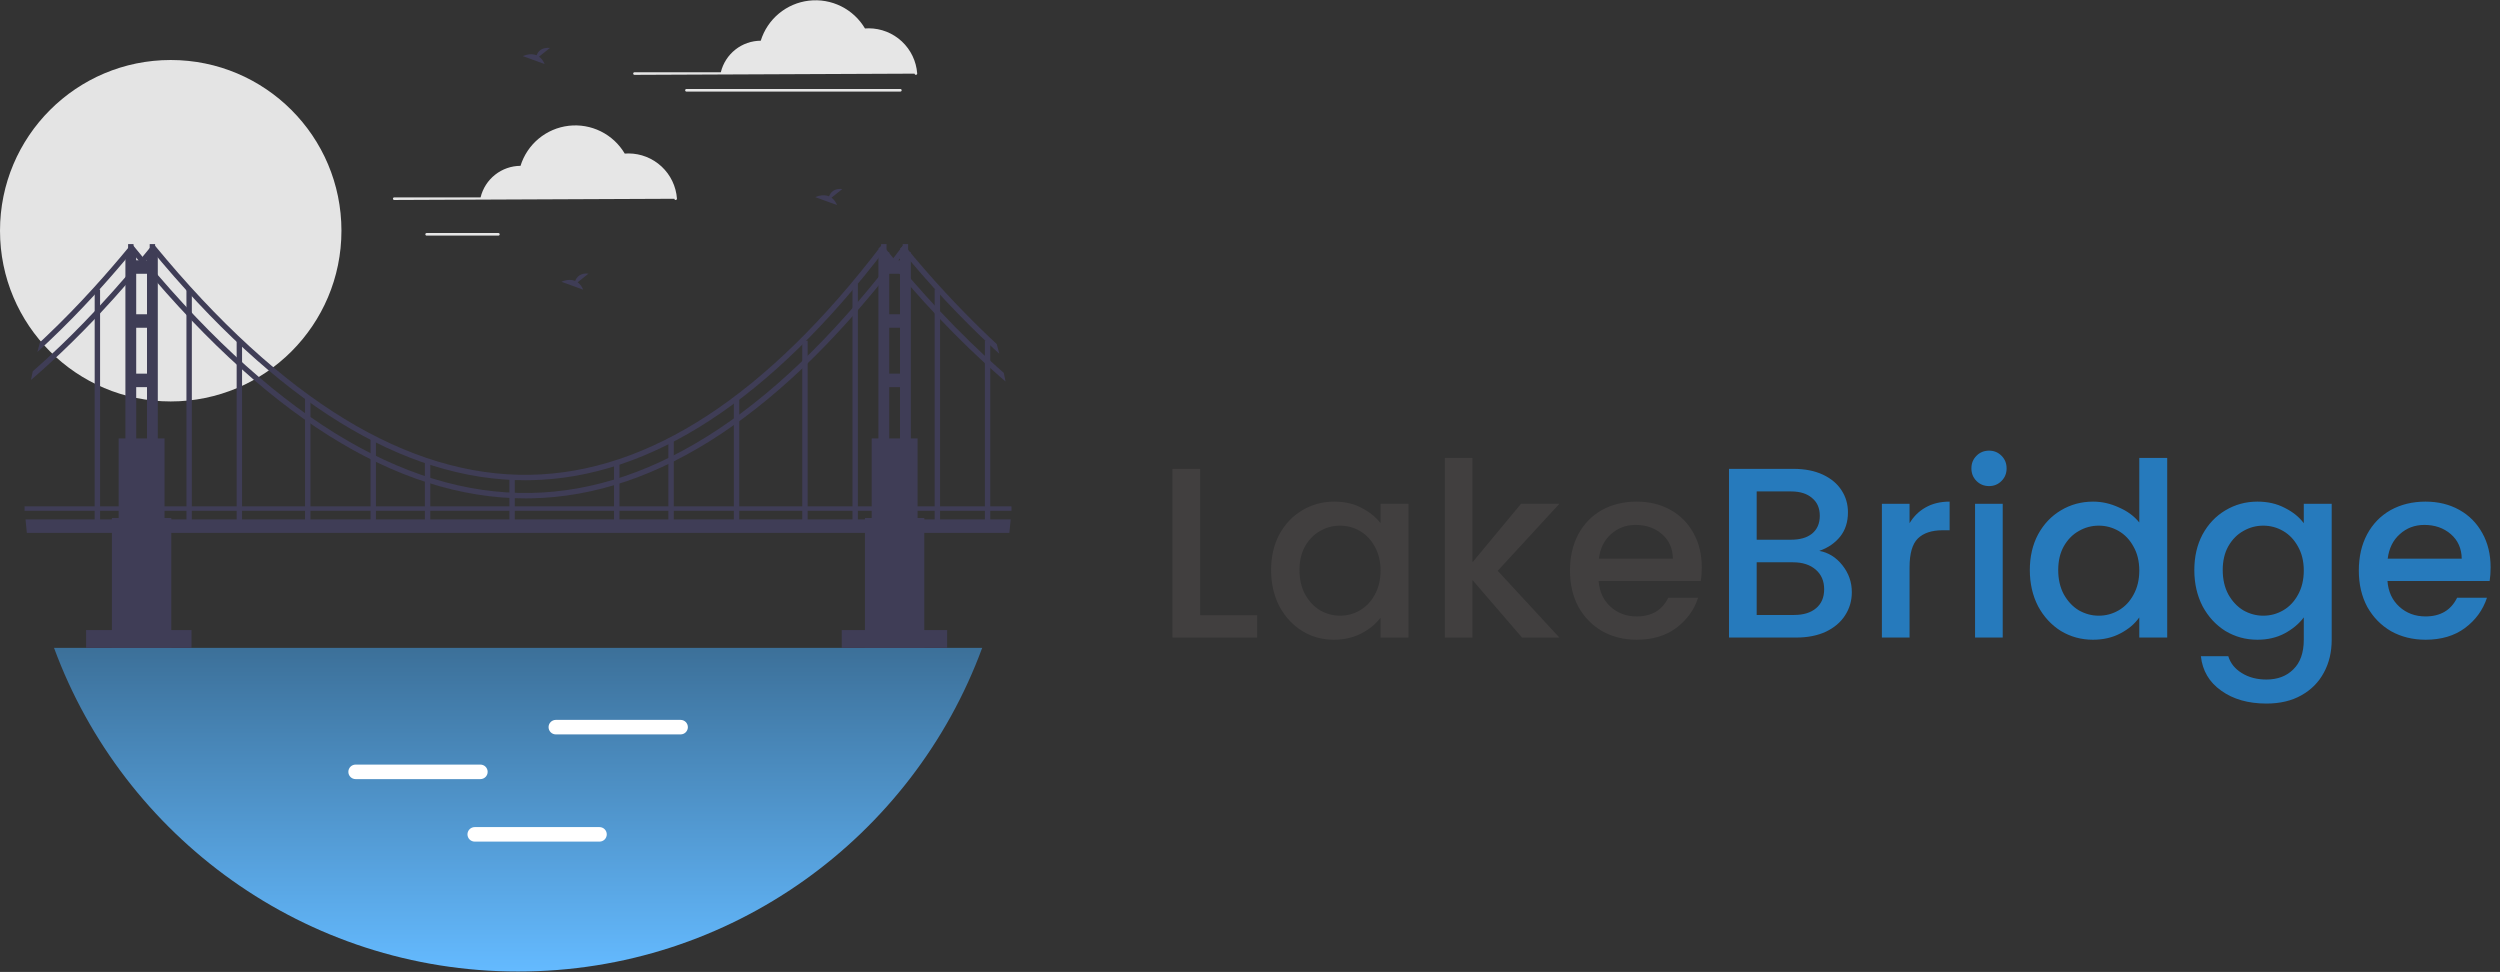 <?xml version="1.0" encoding="utf-8"?>
<svg xmlns="http://www.w3.org/2000/svg" fill="none" height="1802" viewBox="0 0 4635 1802" width="4635">
<rect x="0" y="0" width="4635" height="1802" fill="#333333" stroke="none"/>
<path d="M1176.33 138.792C1176.01 138.793 1175.7 138.732 1175.4 138.611C1175.11 138.49 1174.84 138.312 1174.62 138.087C1174.39 137.862 1174.21 137.595 1174.09 137.301C1173.97 137.007 1173.9 136.692 1173.9 136.374C1173.9 136.055 1173.97 135.74 1174.09 135.446C1174.21 135.152 1174.39 134.885 1174.62 134.661C1174.84 134.436 1175.11 134.258 1175.4 134.137C1175.7 134.016 1176.01 133.954 1176.33 133.955H1336.42C1340.45 117.34 1349.92 102.553 1363.34 91.955C1376.76 81.356 1393.34 75.557 1410.43 75.483C1416.52 55.794 1428.19 38.297 1444.03 25.117C1459.88 11.938 1479.2 3.642 1499.67 1.238C1520.14 -1.166 1540.86 2.426 1559.33 11.577C1577.79 20.728 1593.2 35.044 1603.68 52.786C1606.06 52.601 1608.4 52.508 1610.64 52.508C1633.41 52.569 1655.31 61.226 1671.97 76.744C1688.62 92.263 1698.81 113.5 1700.48 136.204C1700.5 136.521 1700.46 136.839 1700.36 137.141C1700.26 137.442 1700.1 137.72 1699.89 137.96C1699.68 138.2 1699.43 138.396 1699.14 138.538C1698.86 138.68 1698.55 138.764 1698.23 138.786C1698.18 138.79 1698.12 138.792 1698.06 138.792C1697.45 138.792 1696.86 138.559 1696.41 138.142C1695.97 137.725 1695.69 137.153 1695.65 136.543L1176.33 138.792Z" fill="#E6E6E6"/>
<path d="M1669.29 169.802H1272.67C1272.03 169.799 1271.41 169.544 1270.96 169.09C1270.51 168.637 1270.26 168.023 1270.26 167.383C1270.26 166.743 1270.51 166.13 1270.96 165.676C1271.41 165.223 1272.03 164.967 1272.67 164.965H1669.29C1669.93 164.967 1670.54 165.223 1670.99 165.676C1671.44 166.13 1671.7 166.743 1671.7 167.383C1671.7 168.023 1671.44 168.637 1670.99 169.09C1670.54 169.544 1669.93 169.799 1669.29 169.802Z" fill="#E6E6E6"/>
<path d="M317.574 960.434H207.488V1215.63H317.574V960.434Z" fill="#3F3D56"/>
<path d="M1713.66 960.434H1603.57V1215.63H1713.66V960.434Z" fill="#3F3D56"/>
<path d="M1820.96 1201.19C1692.13 1551.4 1355.51 1801.2 960.576 1801.2C565.639 1801.2 229.025 1551.4 100.187 1201.19H1820.96Z" fill="url(#paint0_linear_917_208)"/>
<path d="M316.522 744.289C491.332 744.289 633.043 602.578 633.043 427.768C633.043 252.958 491.332 111.246 316.522 111.246C141.712 111.246 0 252.958 0 427.768C0 602.578 141.712 744.289 316.522 744.289Z" fill="#E4E4E4"/>
<path d="M305.062 812.824H219.996V972.949H305.062V812.824Z" fill="#3F3D56"/>
<path d="M252.523 467.555H232.507V827.835H252.523V467.555Z" fill="#3F3D56"/>
<path d="M292.555 467.555H272.54V827.835H292.555V467.555Z" fill="#3F3D56"/>
<path d="M287.55 482.562H242.515V507.582H287.55V482.562Z" fill="#3F3D56"/>
<path d="M287.55 582.641H242.515V607.66H287.55V582.641Z" fill="#3F3D56"/>
<path d="M287.55 692.734H242.515V717.754H287.55V692.734Z" fill="#3F3D56"/>
<path d="M247.518 452.539H237.51V477.559H247.518V452.539Z" fill="#3F3D56"/>
<path d="M287.549 452.539H277.542V477.559H287.549V452.539Z" fill="#3F3D56"/>
<path d="M1701.15 812.824H1616.09V972.949H1701.15V812.824Z" fill="#3F3D56"/>
<path d="M1648.61 467.555H1628.59V827.835H1648.61V467.555Z" fill="#3F3D56"/>
<path d="M1688.64 467.555H1668.63V827.835H1688.64V467.555Z" fill="#3F3D56"/>
<path d="M1683.64 482.562H1638.6V507.582H1683.64V482.562Z" fill="#3F3D56"/>
<path d="M1683.64 582.641H1638.6V607.66H1683.64V582.641Z" fill="#3F3D56"/>
<path d="M1683.64 692.734H1638.6V717.754H1683.64V692.734Z" fill="#3F3D56"/>
<path d="M1643.61 452.539H1633.6V477.559H1643.61V452.539Z" fill="#3F3D56"/>
<path d="M1683.64 452.539H1673.63V477.559H1683.64V452.539Z" fill="#3F3D56"/>
<path d="M1873.81 962.945C1873.12 971.34 1872.3 979.68 1871.36 987.964H49.791C48.855 979.68 48.039 971.34 47.342 962.945H1873.81Z" fill="#3F3D56"/>
<path d="M974.288 924.01C734.369 924.01 486.919 768.186 238.621 460.688L246.408 454.398C496.153 763.695 744.434 918.417 984.215 913.912C1217.28 909.653 1449.57 755.099 1674.63 454.543L1682.64 460.543C1455.63 763.7 1220.71 919.6 984.398 923.919C981.03 923.981 977.66 924.011 974.288 924.01Z" fill="#3F3D56"/>
<path d="M973.528 890.377C746.908 890.377 513.194 745.88 278.68 460.721L286.411 454.363C522.251 741.137 756.575 884.357 983.113 880.281C1203.04 876.245 1422.24 732.993 1634.62 454.507L1642.58 460.577C1428.25 741.616 1206.43 886.194 983.297 890.289C980.045 890.348 976.783 890.377 973.528 890.377Z" fill="#3F3D56"/>
<path d="M1864.26 707.297C1860.79 704.325 1857.29 701.325 1853.83 698.297C1778.93 633.093 1703.85 553.89 1628.57 460.686L1636.36 454.41C1707.84 542.954 1779.15 618.772 1850.28 681.865C1853.85 685.058 1857.44 688.214 1861.04 691.333C1862.17 696.646 1863.24 701.967 1864.26 707.297Z" fill="#3F3D56"/>
<path d="M1852.73 655.836C1848.84 652.368 1844.97 648.827 1841.11 645.212C1779.47 587.725 1721.84 526.083 1668.62 460.721L1676.35 454.363C1725.84 515.068 1779.11 572.596 1835.83 626.606C1839.9 630.487 1843.95 634.285 1848.02 638.001V638.029C1849.64 643.946 1851.24 649.891 1852.73 655.836Z" fill="#3F3D56"/>
<path d="M355.667 536.5H345.659V970.449H355.667V536.5Z" fill="#3F3D56"/>
<path d="M448.771 631.77H438.763V970.451H448.771V631.77Z" fill="#3F3D56"/>
<path d="M575.587 737.684H565.58V972.955H575.587V737.684Z" fill="#3F3D56"/>
<path d="M696.991 812.824H686.983V970.447H696.991V812.824Z" fill="#3F3D56"/>
<path d="M797.731 855.316H787.724V975.454H797.731V855.316Z" fill="#3F3D56"/>
<path d="M1742.85 536.5H1732.85V970.449H1742.85V536.5Z" fill="#3F3D56"/>
<path d="M1835.96 631.77H1825.95V970.451H1835.96V631.77Z" fill="#3F3D56"/>
<path d="M289.822 460.686C255.033 503.76 220.271 543.871 185.536 581.019C182.177 584.569 178.847 588.101 175.545 591.615C147.801 620.763 120.103 648.011 92.45 673.36C89.093 676.443 85.754 679.48 82.433 682.471C77.588 686.82 72.771 691.113 67.927 695.352C66.799 696.343 65.698 697.334 64.569 698.297C62.202 700.361 59.807 702.425 57.413 704.462C58.486 699.095 59.587 693.756 60.743 688.388V688.361C63.221 686.241 65.67 684.067 68.12 681.865C69.275 680.847 70.404 679.829 71.56 678.81V678.783C75.193 675.563 78.817 672.296 82.433 668.984C85.79 665.957 89.129 662.883 92.45 659.764C120.112 634.139 147.81 606.552 175.545 577C178.875 573.45 182.206 569.899 185.536 566.294C217.682 531.586 249.848 494.292 282.034 454.41L289.822 460.686Z" fill="#3F3D56"/>
<path d="M249.777 460.721C228.005 487.199 206.253 512.457 184.519 536.494C181.519 539.797 178.546 543.072 175.547 546.32C147.554 576.843 119.58 605.33 91.626 631.781C88.543 634.698 85.479 637.579 82.434 640.423C81.966 640.891 81.47 641.331 81.003 641.744C79.763 642.928 78.526 644.056 77.287 645.212C74.616 647.717 71.947 650.166 69.25 652.588C70.791 646.561 72.415 640.542 74.122 634.533C76.956 631.946 79.772 629.303 82.571 626.606C83.865 625.395 85.131 624.184 86.424 622.945C115.269 595.56 144.141 565.981 173.041 534.209C196.024 508.943 219.024 482.327 242.043 454.363L249.777 460.721Z" fill="#3F3D56"/>
<path d="M185.547 536.5H175.539V970.449H185.547V536.5Z" fill="#3F3D56"/>
<path d="M1590.5 526.496H1580.49V970.453H1590.5V526.496Z" fill="#3F3D56"/>
<path d="M1497.4 631.77H1487.39V970.451H1497.4V631.77Z" fill="#3F3D56"/>
<path d="M1370.58 737.684H1360.57V972.955H1370.58V737.684Z" fill="#3F3D56"/>
<path d="M1249.17 812.824H1239.17V970.447H1249.17V812.824Z" fill="#3F3D56"/>
<path d="M1148.44 855.316H1138.43V975.454H1148.44V855.316Z" fill="#3F3D56"/>
<path d="M954.425 884.848H944.417V975.453H954.425V884.848Z" fill="#3F3D56"/>
<path d="M890.653 1444.47H659.304C655.734 1444.47 652.31 1443.05 649.786 1440.53C647.261 1438 645.843 1434.58 645.843 1431.01C645.843 1427.44 647.261 1424.01 649.786 1421.49C652.31 1418.97 655.734 1417.55 659.304 1417.55H890.653C894.223 1417.55 897.647 1418.97 900.172 1421.49C902.696 1424.01 904.115 1427.44 904.115 1431.01C904.115 1434.58 902.696 1438 900.172 1440.53C897.647 1443.05 894.223 1444.47 890.653 1444.47Z" fill="white"/>
<path d="M1261.84 1361.59H1030.5C1026.93 1361.59 1023.5 1360.18 1020.98 1357.65C1018.45 1355.13 1017.04 1351.7 1017.04 1348.13C1017.04 1344.56 1018.45 1341.14 1020.98 1338.61C1023.5 1336.09 1026.93 1334.67 1030.5 1334.67H1261.84C1265.42 1334.67 1268.84 1336.09 1271.36 1338.61C1273.89 1341.14 1275.31 1344.56 1275.31 1348.13C1275.31 1351.7 1273.89 1355.13 1271.36 1357.65C1268.84 1360.18 1265.42 1361.59 1261.84 1361.59Z" fill="white"/>
<path d="M1111.49 1560.36H880.143C876.573 1560.36 873.149 1558.95 870.624 1556.42C868.1 1553.9 866.682 1550.47 866.682 1546.9C866.682 1543.33 868.1 1539.91 870.624 1537.38C873.149 1534.86 876.573 1533.44 880.143 1533.44H1111.49C1115.06 1533.44 1118.49 1534.86 1121.01 1537.38C1123.54 1539.91 1124.95 1543.33 1124.95 1546.9C1124.95 1550.47 1123.54 1553.9 1121.01 1556.42C1118.49 1558.95 1115.06 1560.36 1111.49 1560.36Z" fill="white"/>
<path d="M730.926 370.773C730.607 370.774 730.292 370.712 729.997 370.591C729.703 370.47 729.435 370.292 729.21 370.067C728.984 369.843 728.806 369.576 728.683 369.282C728.561 368.988 728.499 368.673 728.499 368.354C728.499 368.036 728.561 367.721 728.683 367.427C728.806 367.133 728.984 366.866 729.21 366.641C729.435 366.416 729.703 366.238 729.997 366.117C730.292 365.996 730.607 365.935 730.926 365.936H891.01C895.04 349.32 904.52 334.534 917.936 323.935C931.352 313.337 947.931 307.538 965.028 307.463C971.114 287.775 982.788 270.278 998.629 257.098C1014.47 243.918 1033.8 235.622 1054.27 233.219C1074.73 230.815 1095.46 234.407 1113.92 243.557C1132.39 252.708 1147.8 267.025 1158.28 284.767C1160.66 284.581 1162.99 284.488 1165.23 284.488C1188 284.55 1209.9 293.206 1226.56 308.725C1243.22 324.244 1253.4 345.48 1255.07 368.185C1255.09 368.502 1255.05 368.82 1254.95 369.121C1254.85 369.422 1254.69 369.701 1254.48 369.94C1254.28 370.18 1254.02 370.377 1253.74 370.518C1253.45 370.66 1253.14 370.745 1252.83 370.767C1252.77 370.771 1252.71 370.773 1252.66 370.773C1252.04 370.772 1251.46 370.54 1251.01 370.122C1250.56 369.705 1250.29 369.134 1250.25 368.524L730.926 370.773Z" fill="#E6E6E6"/>
<path d="M923.997 436.849H790.985C790.345 436.846 789.732 436.59 789.28 436.137C788.829 435.684 788.575 435.07 788.575 434.43C788.575 433.79 788.829 433.176 789.28 432.723C789.732 432.27 790.345 432.014 790.985 432.012H923.997C924.316 432.011 924.631 432.072 924.926 432.193C925.22 432.314 925.488 432.492 925.713 432.717C925.939 432.942 926.118 433.209 926.24 433.503C926.362 433.797 926.425 434.112 926.425 434.43C926.425 434.748 926.362 435.064 926.24 435.358C926.118 435.652 925.939 435.919 925.713 436.143C925.488 436.368 925.22 436.546 924.926 436.667C924.631 436.788 924.316 436.85 923.997 436.849Z" fill="#E6E6E6"/>
<path d="M999.406 105.026L1019.52 88.94C1003.89 87.216 997.474 95.738 994.847 102.482C982.64 97.414 969.352 104.056 969.352 104.056L1009.59 118.665C1007.56 113.243 1004.03 108.512 999.406 105.026Z" fill="#3F3D56"/>
<path d="M1070.97 523.39L1091.08 507.303C1075.45 505.58 1069.03 514.101 1066.41 520.845C1054.2 515.777 1040.91 522.42 1040.91 522.42L1081.15 537.029C1079.12 531.606 1075.59 526.875 1070.97 523.39Z" fill="#3F3D56"/>
<path d="M1541.62 366.499L1561.73 350.413C1546.11 348.689 1539.69 357.21 1537.06 363.955C1524.86 358.886 1511.57 365.529 1511.57 365.529L1551.81 380.138C1549.78 374.716 1546.24 369.984 1541.62 366.499Z" fill="#3F3D56"/>
<path d="M355.053 1168.15H159.636V1201.18H355.053V1168.15Z" fill="#3F3D56"/>
<path d="M1756.01 1168.15H1560.59V1201.18H1756.01V1168.15Z" fill="#3F3D56"/>
<path d="M1875.27 938.77H45.562V947.027H1875.27V938.77Z" fill="#3F3D56"/>
<path d="M2225.05 1140.6H2330.8V1182H2173.75V869.25H2225.05V1140.6ZM2356.6 1056.9C2356.6 1032 2361.7 1009.95 2371.9 990.75C2382.4 971.55 2396.5 956.7 2414.2 946.2C2432.2 935.4 2452 930 2473.6 930C2493.1 930 2510.05 933.9 2524.45 941.7C2539.15 949.2 2550.85 958.65 2559.55 970.05V934.05H2611.3V1182H2559.55V1145.1C2550.85 1156.8 2539 1166.55 2524 1174.35C2509 1182.15 2491.9 1186.05 2472.7 1186.05C2451.4 1186.05 2431.9 1180.65 2414.2 1169.85C2396.5 1158.75 2382.4 1143.45 2371.9 1123.95C2361.7 1104.15 2356.6 1081.8 2356.6 1056.9ZM2559.55 1057.8C2559.55 1040.7 2555.95 1025.85 2548.75 1013.25C2541.85 1000.65 2532.7 991.05 2521.3 984.45C2509.9 977.85 2497.6 974.55 2484.4 974.55C2471.2 974.55 2458.9 977.85 2447.5 984.45C2436.1 990.75 2426.8 1000.2 2419.6 1012.8C2412.7 1025.1 2409.25 1039.8 2409.25 1056.9C2409.25 1074 2412.7 1089 2419.6 1101.9C2426.8 1114.8 2436.1 1124.7 2447.5 1131.6C2459.2 1138.2 2471.5 1141.5 2484.4 1141.5C2497.6 1141.5 2509.9 1138.2 2521.3 1131.6C2532.7 1125 2541.85 1115.4 2548.75 1102.8C2555.95 1089.9 2559.55 1074.9 2559.55 1057.8ZM2776.78 1058.25L2891.08 1182H2821.78L2729.98 1075.35V1182H2678.68V849H2729.98V1042.5L2819.98 934.05H2891.08L2776.78 1058.25ZM3155.1 1051.95C3155.1 1061.25 3154.5 1069.65 3153.3 1077.15H2963.85C2965.35 1096.95 2972.7 1112.85 2985.9 1124.85C2999.1 1136.85 3015.3 1142.85 3034.5 1142.85C3062.1 1142.85 3081.6 1131.3 3093 1108.2H3148.35C3140.85 1131 3127.2 1149.75 3107.4 1164.45C3087.9 1178.85 3063.6 1186.05 3034.5 1186.05C3010.8 1186.05 2989.5 1180.8 2970.6 1170.3C2952 1159.5 2937.3 1144.5 2926.5 1125.3C2916 1105.8 2910.75 1083.3 2910.75 1057.8C2910.75 1032.3 2915.85 1009.95 2926.05 990.75C2936.55 971.25 2951.1 956.25 2969.7 945.75C2988.6 935.25 3010.2 930 3034.5 930C3057.9 930 3078.75 935.1 3097.05 945.3C3115.35 955.5 3129.6 969.9 3139.8 988.5C3150 1006.8 3155.1 1027.95 3155.1 1051.95ZM3101.55 1035.75C3101.25 1016.85 3094.5 1001.7 3081.3 990.3C3068.1 978.9 3051.75 973.2 3032.25 973.2C3014.55 973.2 2999.4 978.9 2986.8 990.3C2974.2 1001.4 2966.7 1016.55 2964.3 1035.75H3101.55Z" fill="#413F3F"/>
<path d="M3372.99 1021.35C3389.79 1024.35 3404.04 1033.2 3415.74 1047.9C3427.44 1062.6 3433.29 1079.25 3433.29 1097.85C3433.29 1113.75 3429.09 1128.15 3420.69 1141.05C3412.59 1153.65 3400.74 1163.7 3385.14 1171.2C3369.54 1178.4 3351.39 1182 3330.69 1182H3205.59V869.25H3324.84C3346.14 869.25 3364.44 872.85 3379.74 880.05C3395.04 887.25 3406.59 897 3414.39 909.3C3422.19 921.3 3426.09 934.8 3426.09 949.8C3426.09 967.8 3421.29 982.8 3411.69 994.8C3402.09 1006.8 3389.19 1015.65 3372.99 1021.35ZM3256.89 1000.65H3320.34C3337.14 1000.65 3350.19 996.9 3359.49 989.4C3369.09 981.6 3373.89 970.5 3373.89 956.1C3373.89 942 3369.09 931.05 3359.49 923.25C3350.19 915.15 3337.14 911.1 3320.34 911.1H3256.89V1000.65ZM3326.19 1140.15C3343.59 1140.15 3357.24 1135.95 3367.14 1127.55C3377.04 1119.15 3381.99 1107.45 3381.99 1092.45C3381.99 1077.15 3376.74 1065 3366.24 1056C3355.74 1047 3341.79 1042.5 3324.39 1042.5H3256.89V1140.15H3326.19ZM3540.33 970.05C3547.83 957.45 3557.73 947.7 3570.03 940.8C3582.63 933.6 3597.48 930 3614.58 930V983.1H3601.53C3581.43 983.1 3566.13 988.2 3555.63 998.4C3545.43 1008.6 3540.33 1026.3 3540.33 1051.5V1182H3489.03V934.05H3540.33V970.05ZM3687.84 901.2C3678.54 901.2 3670.74 898.05 3664.44 891.75C3658.14 885.45 3654.99 877.65 3654.99 868.35C3654.99 859.05 3658.14 851.25 3664.44 844.95C3670.74 838.65 3678.54 835.5 3687.84 835.5C3696.84 835.5 3704.49 838.65 3710.79 844.95C3717.09 851.25 3720.24 859.05 3720.24 868.35C3720.24 877.65 3717.09 885.45 3710.79 891.75C3704.49 898.05 3696.84 901.2 3687.84 901.2ZM3713.04 934.05V1182H3661.74V934.05H3713.04ZM3763.29 1056.9C3763.29 1032 3768.39 1009.95 3778.59 990.75C3789.09 971.55 3803.19 956.7 3820.89 946.2C3838.89 935.4 3858.84 930 3880.74 930C3896.94 930 3912.84 933.6 3928.44 940.8C3944.34 947.7 3956.94 957 3966.24 968.7V849H4017.99V1182H3966.24V1144.65C3957.84 1156.65 3946.14 1166.55 3931.14 1174.35C3916.44 1182.15 3899.49 1186.05 3880.29 1186.05C3858.69 1186.05 3838.89 1180.65 3820.89 1169.85C3803.19 1158.75 3789.09 1143.45 3778.59 1123.95C3768.39 1104.15 3763.29 1081.8 3763.29 1056.9ZM3966.24 1057.8C3966.24 1040.7 3962.64 1025.85 3955.44 1013.25C3948.54 1000.65 3939.39 991.05 3927.99 984.45C3916.59 977.85 3904.29 974.55 3891.09 974.55C3877.89 974.55 3865.59 977.85 3854.19 984.45C3842.79 990.75 3833.49 1000.2 3826.29 1012.8C3819.39 1025.1 3815.94 1039.8 3815.94 1056.9C3815.94 1074 3819.39 1089 3826.29 1101.9C3833.49 1114.8 3842.79 1124.7 3854.19 1131.6C3865.89 1138.2 3878.19 1141.5 3891.09 1141.5C3904.29 1141.5 3916.59 1138.2 3927.99 1131.6C3939.39 1125 3948.54 1115.4 3955.44 1102.8C3962.64 1089.9 3966.24 1074.9 3966.24 1057.8ZM4185.27 930C4204.47 930 4221.42 933.9 4236.12 941.7C4251.12 949.2 4262.82 958.65 4271.22 970.05V934.05H4322.97V1186.05C4322.97 1208.85 4318.17 1229.1 4308.57 1246.8C4298.97 1264.8 4285.02 1278.9 4266.72 1289.1C4248.72 1299.3 4227.12 1304.4 4201.92 1304.4C4168.32 1304.4 4140.42 1296.45 4118.22 1280.55C4096.02 1264.95 4083.42 1243.65 4080.42 1216.65H4131.27C4135.17 1229.55 4143.42 1239.9 4156.02 1247.7C4168.92 1255.8 4184.22 1259.85 4201.92 1259.85C4222.62 1259.85 4239.27 1253.55 4251.87 1240.95C4264.77 1228.35 4271.22 1210.05 4271.22 1186.05V1144.65C4262.52 1156.35 4250.67 1166.25 4235.67 1174.35C4220.97 1182.15 4204.17 1186.05 4185.27 1186.05C4163.67 1186.05 4143.87 1180.65 4125.87 1169.85C4108.17 1158.75 4094.07 1143.45 4083.57 1123.95C4073.37 1104.15 4068.27 1081.8 4068.27 1056.9C4068.27 1032 4073.37 1009.95 4083.57 990.75C4094.07 971.55 4108.17 956.7 4125.87 946.2C4143.87 935.4 4163.67 930 4185.27 930ZM4271.22 1057.8C4271.22 1040.7 4267.62 1025.85 4260.42 1013.25C4253.52 1000.65 4244.37 991.05 4232.97 984.45C4221.57 977.85 4209.27 974.55 4196.07 974.55C4182.87 974.55 4170.57 977.85 4159.17 984.45C4147.77 990.75 4138.47 1000.2 4131.27 1012.8C4124.37 1025.1 4120.92 1039.8 4120.92 1056.9C4120.92 1074 4124.37 1089 4131.27 1101.9C4138.47 1114.8 4147.77 1124.7 4159.17 1131.6C4170.87 1138.2 4183.17 1141.5 4196.07 1141.5C4209.27 1141.5 4221.57 1138.2 4232.97 1131.6C4244.37 1125 4253.52 1115.4 4260.42 1102.8C4267.62 1089.9 4271.22 1074.9 4271.22 1057.8ZM4617.6 1051.95C4617.6 1061.25 4617 1069.65 4615.8 1077.15H4426.35C4427.85 1096.95 4435.2 1112.85 4448.4 1124.85C4461.6 1136.85 4477.8 1142.85 4497 1142.85C4524.6 1142.85 4544.1 1131.3 4555.5 1108.2H4610.85C4603.35 1131 4589.7 1149.75 4569.9 1164.45C4550.4 1178.85 4526.1 1186.05 4497 1186.05C4473.3 1186.05 4452 1180.8 4433.1 1170.3C4414.5 1159.5 4399.8 1144.5 4389 1125.3C4378.5 1105.8 4373.25 1083.3 4373.25 1057.8C4373.25 1032.3 4378.35 1009.95 4388.55 990.75C4399.05 971.25 4413.6 956.25 4432.2 945.75C4451.1 935.25 4472.7 930 4497 930C4520.4 930 4541.25 935.1 4559.55 945.3C4577.85 955.5 4592.1 969.9 4602.3 988.5C4612.5 1006.8 4617.6 1027.95 4617.6 1051.95ZM4564.05 1035.75C4563.75 1016.85 4557 1001.7 4543.8 990.3C4530.6 978.9 4514.25 973.2 4494.75 973.2C4477.05 973.2 4461.9 978.9 4449.3 990.3C4436.7 1001.4 4429.2 1016.55 4426.8 1035.75H4564.05Z" fill="#267ABC"/>
<defs>
<linearGradient gradientUnits="userSpaceOnUse" id="paint0_linear_917_208" x1="961" x2="961" y1="1801" y2="1201">
<stop stop-color="#64BAFF"/>
<stop offset="1" stop-color="#3C7099"/>
</linearGradient>
</defs>
</svg>
